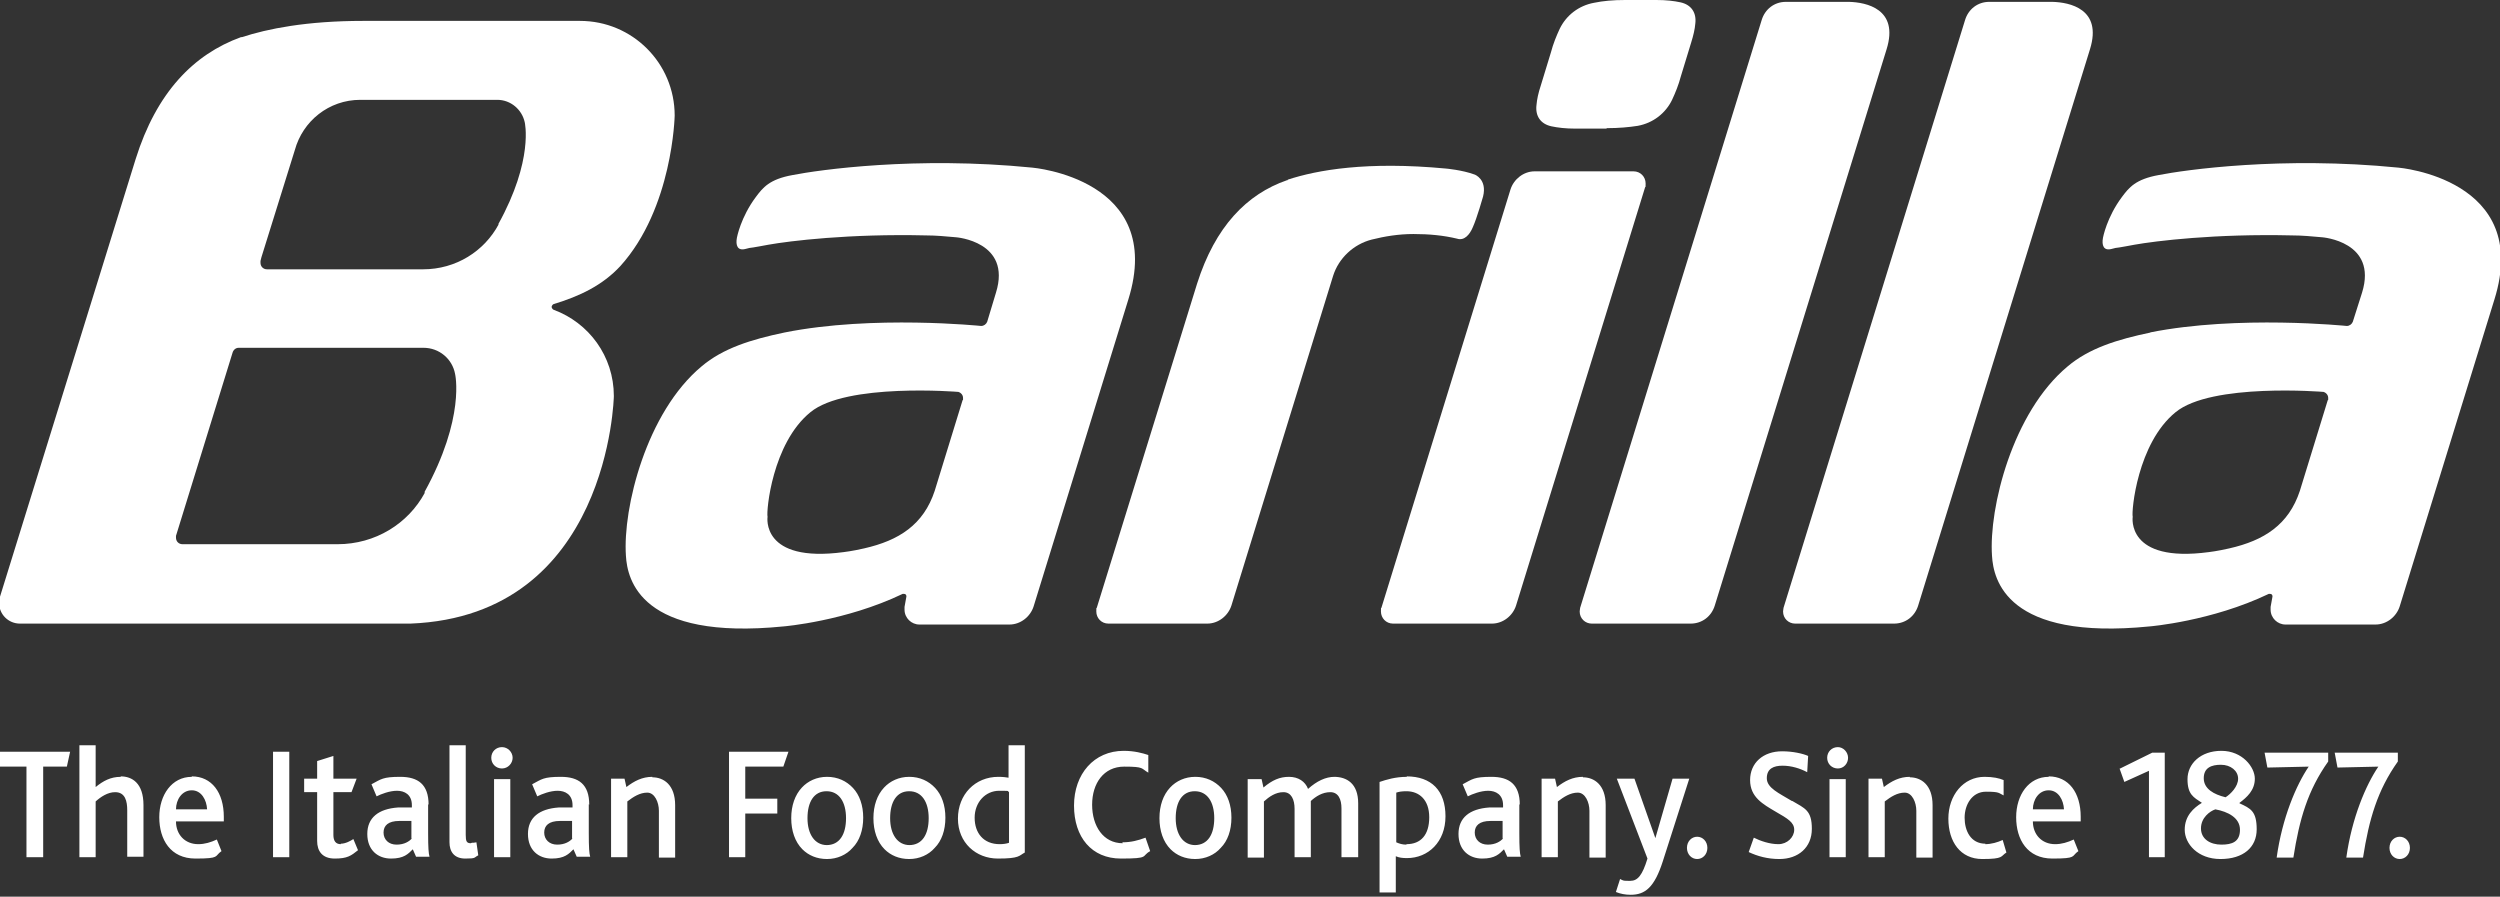 <svg xmlns="http://www.w3.org/2000/svg" id="Livello_1" viewBox="0 0 538.4 193.1"><rect x="0" y="0" width="538.4" height="193.1" fill="#333333" stroke="none"/><defs><style>      .st0 {        fill: #fff;      }    </style></defs><g><path class="st0" d="M277.3,38.7c6.4-2.1,17.1-4,34.1-2.4,0,0,3.5.3,6.2,1.3,0,0,2.7,1,1.8,4.7,0,0-1.3,4.6-2.2,6.6-.7,1.7-1.9,3-3.4,2.5-2.9-.7-6-1-9.4-1-3.2,0-6.2.5-9,1.2-3.9,1-7.1,4-8.3,7.8l-21.9,71c-.7,2.2-2.8,3.9-5.2,3.9h-21.3c-1.5,0-2.6-1.2-2.6-2.6s0-.5.1-.8l21.6-69.8c3.9-12.3,10.7-19.3,19.4-22.3h.2Z"></path><path class="st0" d="M169,71.6c19-3.8,42.3-1.4,42.3-1.4.6,0,1.1-.4,1.3-.9l1.9-6.3c3.4-11-8.6-11.9-8.6-11.9-2.2-.2-4.4-.4-6.4-.4h0c-16.6-.4-29.5,1.2-34,2,0,0-3.7.7-4.1.7l-.8.2c-1.8.5-2.2-.8-1.9-2.4h0s.8-4.4,4.1-8.8c1.5-2,2.9-3.8,7.9-4.7,5.6-1.1,26.5-4.1,51.6-1.6,0,0,28.8,2.4,20.7,28.4l-20.4,66.1c-.7,2.2-2.8,3.9-5.2,3.9h-19.4c-1.7,0-3.2-1.4-3.2-3.2,0,0,0-.3,0-.6l.4-2.2s0,0,0-.1c0-.3-.2-.5-.5-.5s-.2,0-.3,0c-12.3,5.9-25.6,7-25.6,7-30.9,3.1-33.7-10.1-34-15.2-.7-10.3,4.4-30.9,16.3-40.8,4.6-3.9,10.7-5.8,17.9-7.3M207.4,86.1c0-.1,0-.3,0-.4,0-.6-.4-1.1-1-1.3h0s-24.2-2-31.9,4.4c-8.2,6.7-9.5,21.3-9.2,22.5,0,0-1.5,10,16.4,7.6,0,0,1.8-.2,4.4-.8h0c7.5-1.7,12.8-5.1,15.2-12.4l6-19.5Z"></path><path class="st0" d="M463,71.6c19-3.8,42.4-1.4,42.4-1.4.6,0,1.1-.4,1.3-.9l2-6.3c3.4-11-8.6-11.9-8.6-11.9-2.2-.2-4.4-.4-6.4-.4h0c-16.6-.4-29.5,1.2-34,2,0,0-3.7.7-4.1.7l-.8.2c-1.8.5-2.2-.8-1.9-2.4h0s.8-4.4,4.1-8.8c1.5-2,2.9-3.8,7.9-4.7,5.6-1.1,26.5-4.1,51.6-1.6,0,0,28.8,2.4,20.7,28.4l-20.4,66.1c-.7,2.2-2.8,3.9-5.2,3.9h-19.4c-1.7,0-3.2-1.4-3.2-3.2,0,0,0-.3,0-.6l.4-2.2s0,0,0-.1c0-.3-.2-.5-.5-.5s-.2,0-.3,0c-12.3,5.9-25.6,7-25.6,7-30.9,3.1-33.7-10.1-34-15.2-.7-10.3,4.4-30.9,16.3-40.8,4.6-3.9,10.7-5.8,17.9-7.3M501.4,86.1c0-.1,0-.3,0-.4,0-.6-.4-1.1-1-1.3h0s-24.2-2-31.9,4.4c-8.2,6.7-9.5,21.3-9.2,22.5,0,0-1.5,10,16.4,7.6,0,0,1.8-.2,4.4-.8h0c7.5-1.7,12.8-5.1,15.2-12.4l6-19.5Z"></path><path class="st0" d="M124.9,4.5h-46.7c-12.2,0-20.6,1.7-26.1,3.5h-.2c-10.2,3.7-18.2,11.9-22.7,26.3L0,128.5c-.1.4-.2.9-.2,1.3,0,2.5,2,4.5,4.5,4.5h61.1s23,0,23,0c42.9-1.7,43.8-49,43.8-49,0-8.6-5.4-15.8-13-18.6h0c-.2-.1-.4-.4-.4-.6s.2-.5.4-.6c5.6-1.7,10.5-4,14.4-8.2h0c11.3-12.5,11.7-32.4,11.7-32.4,0-11.3-9.1-20.4-20.4-20.4M91.5,106.1c-3.6,6.7-10.7,11.1-18.8,11.1h-33.4c-.8,0-1.4-.6-1.4-1.4s0-.3,0-.4l12.2-39.5c.2-.6.7-1,1.3-1h39.8c3.4,0,6.2,2.4,6.8,5.6,0,0,2.3,9.4-6.6,25.5M107.4,48.3c-3.1,5.8-9.2,9.7-16.3,9.7h-33.6c-.8,0-1.4-.6-1.4-1.4s0-.3,0-.4l.2-.8,7.2-23.1c1.7-6.2,7.3-10.8,14.1-10.8h29.5c2.9,0,5.3,2.1,5.9,4.8,0,0,2,8.1-5.7,22"></path><path class="st0" d="M326.5,130.4c-.7,2.2-2.8,3.9-5.2,3.9h-21.3c-1.5,0-2.6-1.2-2.6-2.6s0-.5.1-.8l27.8-90.1c.7-2.2,2.8-3.9,5.2-3.9h21.3c1.5,0,2.6,1.2,2.6,2.6s0,.5-.1.8l-27.8,90.1Z"></path><path class="st0" d="M346,27.6c2.6,0,4.8-.2,6.7-.5h0c3.3-.6,6-2.7,7.4-5.6h0c.7-1.5,1.4-3.2,1.9-5.1l2.2-7.2c.5-1.6.8-2.9.9-4.1h0c.3-2.4-.9-4.1-3.2-4.6h0c-1.4-.3-3.1-.5-5.2-.5h-6.7c-2.6,0-4.8.2-6.7.6h0c-3.3.6-6,2.7-7.4,5.6h0c-.7,1.5-1.4,3.2-1.9,5.1l-2.2,7.2c-.5,1.5-.8,2.9-.9,4.1h0c-.3,2.4.9,4.1,3.2,4.6h0c1.4.3,3.1.5,5.2.5h6.7Z"></path><path class="st0" d="M398.2.4h-2c0,0,0,0-.1,0h-11.5c-2.5,0-4.5,1.6-5.2,3.9l-39.1,126.6c0,.2-.1.5-.1.8,0,1.5,1.2,2.6,2.6,2.6h21.3c2.5,0,4.5-1.6,5.2-3.9l37-119.8c2.7-8.7-4.4-10.1-8.1-10.2"></path><path class="st0" d="M442,.4h-2c0,0,0,0-.1,0h-11.5c-2.5,0-4.5,1.6-5.2,3.9l-39.1,126.6c0,.2-.1.5-.1.8,0,1.5,1.2,2.6,2.6,2.6h21.3c2.5,0,4.5-1.6,5.2-3.9l37-119.8c2.7-8.7-4.4-10.1-8.1-10.2"></path></g><path class="st0" d="M-.2,165.1h5.9v19.5h3.6v-19.5h5.1l.7-3.2H-.2v3.2ZM26,167.3c-2.2,0-3.8.9-5.4,2.2v-9h-3.5v24.1h3.5v-12c1.1-1,2.6-2,4.2-2,2.2,0,2.6,2,2.6,3.9v10h3.5v-11.1c0-4.8-2.5-6.2-4.9-6.2ZM41.3,167.3c-4.3,0-7,3.9-7,8.7s2.4,8.9,7.8,8.9,4-.5,5.6-1.6l-1-2.5c-1.3.6-2.6,1-4,1-2.9,0-4.8-2.1-4.8-4.9h10.3v-1c0-5.2-2.6-8.7-6.9-8.7ZM37.9,174.3c0-2.1,1.3-4.1,3.4-4.1s3.2,2.1,3.3,4.1h-6.6ZM92.3,173.3c0-4.4-2.3-6-6.1-6s-4.1.5-6.2,1.6l1.1,2.6c1-.5,2.8-1.2,4.4-1.2s3.2.8,3.2,3.1v.5h-3c-4.2.3-6.6,2.2-6.6,5.7s2.3,5.3,5.1,5.3,3.7-1,4.7-2l.7,1.6h2.9c-.2-.7-.3-1.9-.3-5.1v-6.2ZM88.7,180.6c-.6.6-1.6,1.3-3.3,1.3s-2.8-1.1-2.8-2.6,1-2.5,3.4-2.5h2.6c0,0,0,3.8,0,3.8ZM101.4,181.6c-.9,0-1.1-.4-1.1-1.8v-19.3h-3.5v20.9c0,2,1,3.5,3.4,3.5s1.8-.2,2.8-.7l-.4-2.8c-.4.1-.8.1-1,.1ZM106.4,184.6h3.5v-16.8h-3.5v16.8ZM108.1,160.9c-1.3,0-2.3,1-2.3,2.3s1,2.3,2.3,2.3,2.3-1.1,2.3-2.3-1-2.3-2.3-2.3ZM126.9,173.3c0-4.4-2.3-6-6.1-6s-4.1.5-6.2,1.6l1.1,2.6c1-.5,2.8-1.2,4.4-1.2s3.2.8,3.2,3.1v.5h-3c-4.2.3-6.6,2.2-6.6,5.7s2.3,5.3,5.1,5.3,3.7-1,4.7-2l.7,1.6h2.9c-.2-.7-.3-1.9-.3-5.1v-6.2ZM123.3,180.6c-.6.6-1.6,1.3-3.3,1.3s-2.8-1.1-2.8-2.6,1-2.5,3.4-2.5h2.6c0,0,0,3.8,0,3.8ZM140.5,167.3c-2.2,0-3.9.9-5.6,2.2l-.4-1.8h-2.9v16.9h3.5v-12c1.3-1,2.7-1.9,4.3-1.9s2.5,2.1,2.5,3.9v10.1h3.5v-11.3c0-4.4-2.5-6-4.9-6ZM156.9,184.6h3.6v-9.4h6.9v-3.2h-6.9v-6.9h8.2l1.1-3.2h-12.8v22.7ZM178.1,167.3c-2.2,0-4.1.9-5.4,2.3-1.5,1.6-2.3,3.9-2.3,6.6s.8,5.1,2.4,6.7c1.3,1.3,3.1,2.1,5.3,2.1s4.2-.9,5.5-2.4c1.5-1.5,2.3-3.8,2.3-6.5s-.8-4.9-2.2-6.4c-1.4-1.5-3.3-2.4-5.6-2.4ZM178.1,182c-2.6,0-4.2-2.3-4.2-5.8s1.4-5.8,4.1-5.8,4.2,2.3,4.2,5.8-1.4,5.8-4.2,5.8ZM195.8,167.3c-2.2,0-4.1.9-5.4,2.3-1.5,1.6-2.3,3.9-2.3,6.6s.8,5.1,2.4,6.7c1.3,1.3,3.1,2.1,5.3,2.1s4.2-.9,5.5-2.4c1.5-1.5,2.3-3.8,2.3-6.5s-.8-4.9-2.2-6.4c-1.4-1.5-3.3-2.4-5.6-2.4ZM195.9,182c-2.6,0-4.2-2.3-4.2-5.8s1.4-5.8,4.1-5.8,4.2,2.3,4.2,5.8-1.4,5.8-4.2,5.8ZM217.3,167.5c-.6-.1-1.3-.2-2.3-.2-5,0-8.7,3.8-8.7,9s3.9,8.6,8.6,8.6,4.5-.6,5.8-1.3v-23.1h-3.5v7ZM217.3,181.5c-.5.2-1.3.3-2,.3-3.5,0-5.4-2.4-5.4-5.7s2.3-5.8,5.3-5.8,1.5.1,2.1.3v10.8ZM241.8,181.6c-4.2,0-6.6-3.7-6.6-8.3s2.5-8.2,6.9-8.2,3.6.4,5.2,1.3v-3.8c-1.2-.4-3-.9-5.3-.9-6.4,0-10.7,5-10.7,11.8s3.8,11.4,10.1,11.4,4.3-.5,6.3-1.6l-1-2.9c-1.6.6-3.1,1-5,1ZM257.4,167.3c-2.2,0-4.1.9-5.4,2.3-1.5,1.6-2.3,3.9-2.3,6.6s.8,5.1,2.4,6.7c1.3,1.3,3.1,2.1,5.3,2.1s4.2-.9,5.5-2.4c1.5-1.5,2.3-3.8,2.3-6.5s-.8-4.9-2.2-6.4c-1.4-1.5-3.3-2.4-5.6-2.4ZM257.4,182c-2.6,0-4.2-2.3-4.2-5.8s1.4-5.8,4.1-5.8,4.2,2.3,4.2,5.8-1.4,5.8-4.2,5.8ZM287.4,167.3c-1.9,0-3.8.9-5.7,2.6-.6-1.6-2.1-2.6-4.1-2.6s-3.6.7-5.5,2.3l-.4-1.8h-3v16.9h3.5v-12.1c1.1-1,2.5-2,4.2-2s2.4,1.6,2.4,3.6v10.4h3.5v-12.1c1.1-1,2.5-1.9,4.2-1.9s2.4,1.5,2.4,3.5v10.5h3.6v-11.6c0-4.3-2.5-5.7-5.2-5.7ZM303,167.3c-2.5,0-4.4.6-5.9,1.1v23.8h3.5v-7.8c.7.3,1.4.4,2.4.4,4.6,0,8.3-3.5,8.3-9s-3-8.6-8.4-8.6ZM302.9,181.9c-.9,0-1.5-.2-2.2-.5v-10.7c.6-.2,1.2-.3,2.2-.3,2.7,0,4.9,1.8,4.9,5.6s-1.8,5.8-4.9,5.8ZM327.3,173.3c0-4.4-2.3-6-6.1-6s-4.1.5-6.2,1.6l1.1,2.6c1-.5,2.8-1.2,4.4-1.2s3.2.8,3.2,3.1v.5h-3c-4.2.3-6.6,2.2-6.6,5.7s2.3,5.3,5.1,5.3,3.7-1,4.7-2l.7,1.6h2.9c-.2-.7-.3-1.9-.3-5.1v-6.2ZM323.7,180.6c-.6.6-1.6,1.3-3.3,1.3s-2.8-1.1-2.8-2.6,1-2.5,3.4-2.5h2.6c0,0,0,3.8,0,3.8ZM340.9,167.3c-2.2,0-3.9.9-5.6,2.2l-.4-1.8h-2.9v16.9h3.5v-12c1.3-1,2.7-1.9,4.3-1.9s2.5,2.1,2.5,3.9v10.1h3.5v-11.3c0-4.4-2.5-6-4.9-6ZM360.2,167.7l-3.7,12.8h0l-4.5-12.8h-3.8l6.6,17.2c-1.1,3.6-2.1,4.8-3.7,4.8s-1.4,0-2.2-.4l-.9,2.8c1,.4,2,.6,3.2.6,3.1,0,5.1-1.6,6.9-7.2l5.7-17.8h-3.5ZM365.5,180.2c-1.2,0-2.2,1-2.2,2.4s1,2.4,2.2,2.4,2.2-1,2.2-2.4-1-2.4-2.2-2.4ZM385.9,172.5c-2.8-1.7-5.4-2.8-5.4-4.9s1.5-2.7,3.4-2.7,3.8.6,5.3,1.4l.2-3.5c-1.1-.5-3.3-1-5.6-1-4.1,0-6.9,2.5-6.9,6.2s2.8,5.2,5.5,6.8c2.6,1.5,4,2.3,4,3.9s-1.5,3.1-3.4,3.1-3.9-.7-5.3-1.4l-1.1,3.1c1.9.9,4.1,1.5,6.6,1.5,4.1,0,7-2.5,7-6.5s-1.5-4.4-4.2-6ZM394,184.6h3.5v-16.8h-3.5v16.8ZM395.8,160.9c-1.3,0-2.3,1-2.3,2.3s1,2.3,2.3,2.3,2.2-1.1,2.2-2.3-1-2.3-2.2-2.3ZM411.3,167.3c-2.2,0-3.9.9-5.6,2.2l-.4-1.8h-2.9v16.9h3.5v-12c1.3-1,2.7-1.9,4.3-1.9s2.5,2.1,2.5,3.9v10.1h3.5v-11.3c0-4.4-2.5-6-4.9-6ZM427.6,181.7c-3.2,0-4.5-2.8-4.5-5.6s1.6-5.6,4.6-5.6,2.7.3,3.8.8v-3.3c-.9-.4-2.3-.7-4.1-.7-4.6,0-7.8,4-7.8,9s2.6,8.7,7.3,8.7,3.9-.6,5.2-1.4l-.8-2.7c-1.1.5-2.4.9-3.8.9ZM441.2,167.3c-4.3,0-7,3.9-7,8.7s2.4,8.9,7.8,8.9,4-.5,5.6-1.6l-1-2.5c-1.3.6-2.6,1-4,1-2.9,0-4.8-2.1-4.8-4.9h10.3v-1c0-5.2-2.6-8.7-6.9-8.7ZM437.8,174.3c0-2.1,1.3-4.1,3.4-4.1s3.2,2.1,3.3,4.1h-6.6ZM456.5,165.6l1,2.8,5.3-2.4v18.6h3.4v-22.5h-2.7l-7.1,3.5ZM482.3,172.9h0c1.6-1.2,3.3-2.7,3.3-5.2s-2.7-6-7.2-6-7.3,2.8-7.3,6.1,1.3,3.9,3.1,5.1h0c-1.8,1.1-3.7,2.8-3.7,5.8s2.8,6.3,7.7,6.3,7.8-2.5,7.8-6.4-1.3-4.5-3.7-5.6ZM478.3,164.7c2.1,0,3.7,1.3,3.7,3s-1.6,3.3-2.7,4c-2.5-.6-4.7-1.8-4.7-4.1s1.7-2.9,3.7-2.9ZM478.4,181.9c-2.4,0-4.4-1.2-4.4-3.5s1.9-3.7,3.1-4.1c2.7.5,5.3,1.8,5.3,4.4s-1.7,3.2-4,3.2ZM488.4,165.3l8.8-.2c-2.7,4-5.7,11-6.9,19.6h3.6c1.3-8.3,3.1-14.5,7.5-20.7v-1.9h-13.7l.6,3.2ZM516.5,162.1h-13.7l.6,3.2,8.8-.2c-2.7,4-5.7,11-6.9,19.6h3.6c1.3-8.3,3.1-14.5,7.5-20.7v-1.9ZM516.8,180.2c-1.2,0-2.2,1-2.2,2.4s1,2.4,2.2,2.4,2.2-1,2.2-2.4-1-2.4-2.2-2.4ZM73.4,181.8c-1.1,0-1.6-.7-1.6-2v-9.2h3.9l1.1-2.9h-5v-4.9l-3.5,1.1v3.8h-2.8v2.9h2.8v10.5c0,2.2,1.1,3.8,3.8,3.8s3.5-.6,5-1.8l-1-2.4c-.6.4-1.7,1-2.7,1ZM58.8,184.6h3.5v-22.7h-3.5v22.7Z"></path></svg>